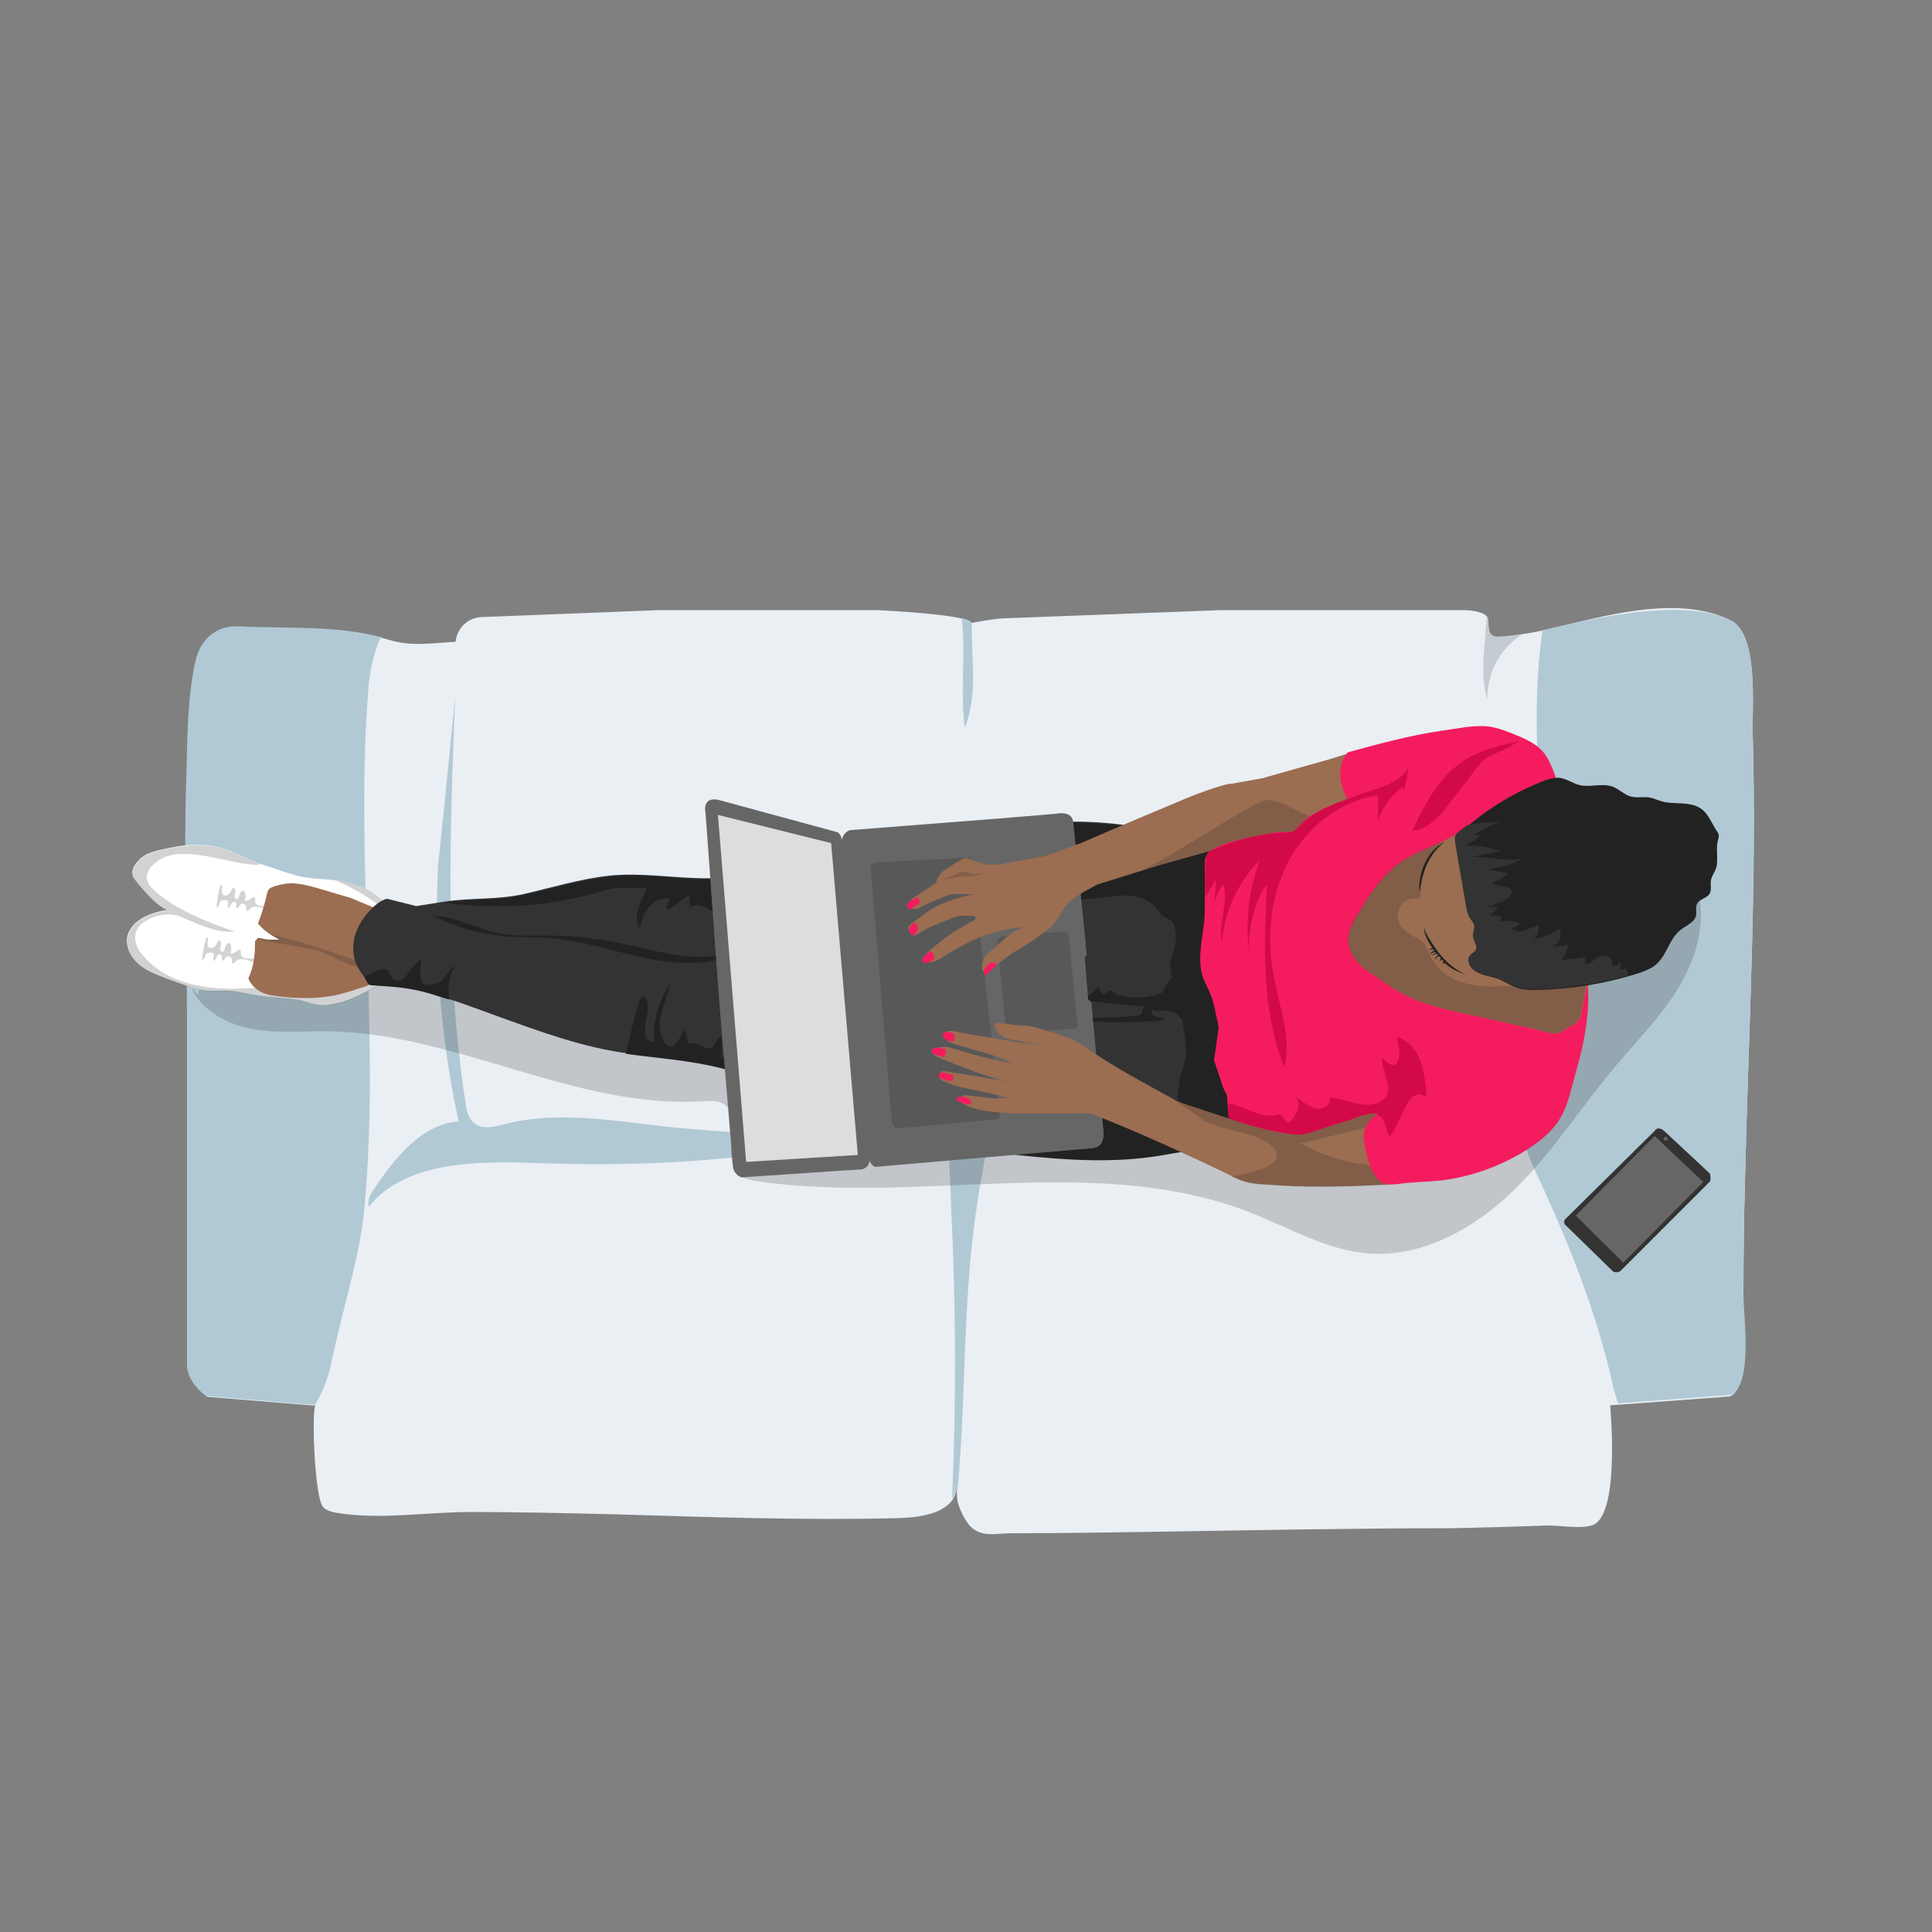 <?xml version="1.0" encoding="utf-8"?>
<!-- Generator: Adobe Illustrator 28.0.0, SVG Export Plug-In . SVG Version: 6.00 Build 0)  -->
<svg version="1.1" xmlns="http://www.w3.org/2000/svg" xmlns:xlink="http://www.w3.org/1999/xlink" x="0px" y="0px"
	 viewBox="0 0 500 500" style="enable-background:new 0 0 500 500;" xml:space="preserve">
<rect x="0" y="0" width="500" height="500" fill="#808080" stroke="none"/>
<style type="text/css">
	.st0{opacity:0.1;}
	.st1{fill:#333333;}
	.st2{fill:#4F738A;}
	.st3{fill:#F41C5E;}
	.st4{fill:#D30A48;}
	.st5{fill:#6F4535;}
	.st6{opacity:0.39;fill:#222222;}
	.st7{fill:#222222;}
	.st8{opacity:0.22;fill:#333333;}
	.st9{fill:#FFFFFF;}
	.st10{opacity:0.2;fill:#222222;}
	.st11{fill:#DDDDDD;}
	.st12{opacity:0.24;fill:#333333;}
	.st13{opacity:0.2;}
	.st14{fill:#453630;}
	.st15{opacity:0.1;fill:#333333;}
	.st16{fill:url(#SVGID_1_);}
	.st17{fill:#EAEFF4;}
	.st18{fill:#B1C9D5;}
	.st19{fill:#50738B;}
	.st20{fill:#F6F8FA;}
	.st21{opacity:0.3;fill:#212121;}
	.st22{fill:#9B6E51;}
	.st23{opacity:0.2;fill:#333333;}
	.st24{fill:#EEEDED;}
	.st25{fill:#84532F;}
	.st26{fill:#EAC2A5;}
	.st27{opacity:0.1;fill:#EEEDED;}
	.st28{fill:#212121;}
	.st29{fill:none;stroke:#DCDCDC;stroke-width:1.807;stroke-linecap:round;stroke-miterlimit:10;}
	.st30{fill:none;stroke:#333333;stroke-width:2.71;stroke-miterlimit:10;}
	.st31{fill:#DCDCDC;}
	.st32{fill:#676767;}
	.st33{opacity:0.2;fill:#FFFFFF;}
	.st34{opacity:0.2;fill:#212121;}
	.st35{fill:#E5AC80;}
	.st36{opacity:0.2;fill:#EEEDED;}
	.st37{fill:url(#SVGID_00000057105877693908207640000010522992620129273229_);}
	.st38{opacity:0.18;fill:#EAEFF4;}
	.st39{opacity:0.2;fill:#34404D;}
	.st40{opacity:0.48;fill:#7DA5B9;}
	.st41{fill:#9B6D51;}
	.st42{opacity:0.27;fill:#DDDDDD;}
	.st43{fill:#666666;}
	.st44{opacity:0.27;fill:#9B6D51;}
	.st45{opacity:0.3;fill:#222222;enable-background:new    ;}
	.st46{opacity:0.5;fill:#222222;enable-background:new    ;}
	.st47{opacity:0.2;fill:#333333;enable-background:new    ;}
	.st48{opacity:0.1;fill:#333333;enable-background:new    ;}
	.st49{clip-path:url(#SVGID_00000019673552203928164720000015400658086926653112_);}
	.st50{fill:url(#SVGID_00000101061004677173522980000001412784101673000636_);}
	.st51{fill-rule:evenodd;clip-rule:evenodd;fill:#E52860;}
	.st52{fill-rule:evenodd;clip-rule:evenodd;fill:#F53668;}
	.st53{fill-rule:evenodd;clip-rule:evenodd;fill:#A2133F;}
	.st54{fill-rule:evenodd;clip-rule:evenodd;fill:#B71547;}
	.st55{fill-rule:evenodd;clip-rule:evenodd;fill:#F44871;}
	.st56{fill-rule:evenodd;clip-rule:evenodd;fill:#AA1442;}
	.st57{fill-rule:evenodd;clip-rule:evenodd;fill:#C42552;}
	.st58{fill-rule:evenodd;clip-rule:evenodd;fill:#9A133C;}
	.st59{fill-rule:evenodd;clip-rule:evenodd;fill:#F41C5E;}
	.st60{fill:url(#SVGID_00000151507766281733266170000017969316775271297699_);}
	.st61{clip-path:url(#SVGID_00000127758423314194698360000004309548839422462103_);}
	.st62{fill:url(#SVGID_00000171682430614174571810000013321324845236587401_);}
	.st63{fill:url(#SVGID_00000026848275117567694450000018054941133142026629_);}
</style>
<g id="Layer_1">
	<g>
		<path class="st38" d="M384.9,181c0-7.2,3.5-13.3,9.1-16.9c-1,0.1-1.9,0.3-2.9,0.4c-4.8,0.5-5.9,0.8-5.9-4c0-0.4-0.2-0.8-0.5-1.1
			C384.5,166.5,382.8,173.9,384.9,181z"/>
		<path class="st38" d="M249.7,188.3c3.5-8.8,1.6-18.2,1.8-27.2c-0.1,0-0.2,0-0.2,0c-0.2-0.4-1-0.8-2.4-1.1
			C250,169.6,248.4,178.7,249.7,188.3z"/>
		<path class="st38" d="M257.1,292.7c2.3-5.5-7.8-4.6-8.7-2.8c-4.1,6.4-2.3,14.3-2.3,21.6c1.3,25.7,1.4,50.9,0.3,76.5
			c0.7-0.9,1.1-2.1,1.2-3.4c0,0.7,0,1.4,0.1,2.2c2.7-27.5,1-54.9,6.6-83.5C254.8,299.6,255.7,295.9,257.1,292.7z"/>
		<path class="st17" d="M451.6,305.5c0.9-38.6,3.1-77.1,2-115.7c-0.2-7.3,1.6-25.7-5.8-29.3c-12.6-6.2-30-1.8-42.7,1.3
			c-3.7,0.9-7.3,1.8-11.1,2.3c-1.5,1-2.9,2.2-4.1,3.6c1.2-1.4,2.6-2.6,4.1-3.6c-1,0.1-1.9,0.3-2.9,0.4c-4.8,0.5-5.9,0.8-5.9-4
			c0-0.4-0.2-0.8-0.5-1.1c-1.4-1.4-5.5-1.5-5.5-1.5h-63.3l-55.4,2.1c-2.7,0-7.9,1-8.9,1.2c-0.1,0-0.2,0-0.2,0
			c-0.2-0.4-1-0.8-2.4-1.1c-6.2-1.5-22.1-2.2-22.1-2.2h-56.4l-45.9,1.8c-3.7,0.2-6.3,2.9-6.7,6.4c-6,0.3-11.3,1.3-17.2-0.5
			c-12.1-3.7-26-2.7-38.7-3.3c-6-0.3-10.1,3.6-11.2,9c-0.1,0.3-0.1,0.5-0.2,0.8c-2,9.5-1.9,20.1-2.2,29.7
			c-0.7,21.1,0.2,42.1,0.2,63.2v88.8c0.3,4.6,5.1,7.7,5.1,7.7s28,2.3,28,2.3c-1.1-0.1-0.4,24.1,2,26.3c0.9,0.9,2.2,1.2,3.4,1.4
			c11,1.9,23.5-0.2,34.7-0.2c12.4,0,24.7,0.3,37.1,0.6c24.4,0.7,48.8,1.6,73.2,1c4.4-0.1,11.4-0.7,14.3-4.6c0.7-0.9,1.1-2.1,1.2-3.4
			c0,0.7,0,1.4,0.1,2.2c0,0,0,0,0,0c-0.2,2.1,1.9,6.3,3.4,7.9c3,3,6.8,1.8,10.8,1.8c12.8,0,25.6-0.2,38.4-0.4
			c25.2-0.4,50.5-0.9,75.7-0.9c8.2-0.2,16.3-0.4,24.5-0.7c2.8-0.1,9.5,1.1,12.1-0.3c6.7-3.6,4.1-30.8,4.1-30.8l31-2.3
			c5.9-2.9,3.3-20.5,3.3-26C451.3,325.2,451.3,315.3,451.6,305.5z M248.2,380.8c0,0.4-0.1,0.7-0.1,1.1
			C248.2,381.6,248.2,381.2,248.2,380.8z M248.9,370.4c0.1-2.5,0.2-5.1,0.3-7.6C249.1,365.3,249,367.9,248.9,370.4z M249.4,359.4
			c0.1-1.5,0.1-3.1,0.2-4.6C249.5,356.3,249.4,357.9,249.4,359.4z M249.7,351.8c0.3-6.7,0.6-13.5,1.1-20.3
			C250.2,338.3,249.9,345.1,249.7,351.8z M251.2,325.6c0.6-6.5,1.4-13.1,2.6-19.7C252.6,312.6,251.8,319.1,251.2,325.6z
			 M386.3,173.3c-0.3,0.7-0.5,1.4-0.7,2.1C385.8,174.7,386.1,174,386.3,173.3z"/>
		<path class="st18" d="M451.6,305.5c0.9-38.6,3.1-77.1,2-115.7c-0.2-7.3,1.6-25.7-5.8-29.3c-12.2-6-36-0.4-48.6,2.6
			c-5.3,37.3,5.4,71.1,1.4,108.5c-1.4,9.7-7.4,10.7-6.5,20.4c0,5,3.1,10.7,5.1,15.1c7.8,17.1,14.4,33.9,18.4,52.3
			c0.4,1.2,0.7,2.5,1.1,3.8l29.2-2.2c5.9-2.9,3.3-20.5,3.3-26C451.3,325.2,451.3,315.3,451.6,305.5z"/>
		<g>
			<path class="st18" d="M113.3,225.2c0-0.5,0-1,0.1-1.4c1.5-14.5,3-29,4.4-43.4c-1.4,35.3-2.7,70.9,2.8,105.8
				c0.4,2.8,1.6,5.1,4.7,5.5c1.8,0.2,3.6-0.4,5.4-0.8c15.2-3.9,31.7-0.1,47.1,1.2c16.3,1.4,32.7,2.3,49,1.3c3.2-0.2,6.5-0.4,9.5,0.8
				c-2.5-1.1-9.4,1-12.2,1.3c-4.4,0.5-8.7,1.1-13.1,1.6c-8.7,1.1-17.5,2.1-26.2,2.9c-14.1,1.3-28.6,1.5-42.7,1.1
				c-14.8-0.5-36.5-1.7-46.6,11.2c-0.6-1.4,0.3-3,1.1-4.3c5.1-7.6,12.2-17.1,22.1-17.8C114,268.8,112.4,246.9,113.3,225.2z"/>
		</g>
		<path class="st39" d="M384.9,181c0-7.2,3.5-13.3,9.1-16.9c-1,0.1-1.9,0.3-2.9,0.4c-4.8,0.5-5.9,0.8-5.9-4c0-0.4-0.2-0.8-0.5-1.1
			C384.5,166.5,382.8,173.9,384.9,181z"/>
		<path class="st18" d="M249.7,188.3c3.5-8.8,1.6-18.2,1.8-27.2c-0.1,0-0.2,0-0.2,0c-0.2-0.4-1-0.8-2.4-1.1
			C250,169.6,248.4,178.7,249.7,188.3z"/>
		<path class="st18" d="M257.1,292.7c2.3-5.5-7.8-4.6-8.7-2.8c-4.1,6.4-2.3,14.3-2.3,21.6c1.3,25.7,1.4,50.9,0.3,76.5
			c0.7-0.9,1.1-2.1,1.2-3.4c0,0.7,0,1.4,0.1,2.2c2.7-27.5,1-54.9,6.6-83.5C254.8,299.6,255.7,295.9,257.1,292.7z"/>
		<path class="st40" d="M81.5,363.9c0.1-0.1,0.1-0.2,0.2-0.3C81.6,363.6,81.5,363.7,81.5,363.9z"/>
		<path class="st40" d="M390.8,166.6C390.8,166.6,390.9,166.6,390.8,166.6C390.9,166.6,390.8,166.6,390.8,166.6z"/>
		<path class="st18" d="M94.3,312.9c4.1-44.6-2.3-88.3,0.9-132.9c0.3-5,1.1-10.3,3.4-15.1c-11.7-3.1-24.8-2.2-36.8-2.8
			c-6-0.3-10.1,3.6-11.2,9c-0.1,0.3-0.1,0.5-0.2,0.8c-2,9.5-1.9,20.1-2.2,29.7c-0.7,21.1,0.2,42.1,0.2,63.2v88.8
			c0.3,4.6,5.1,7.7,5.1,7.7s27.4,2.3,28,2.3c2.1-3.5,3.6-7.3,4.4-11.6C88.8,338.2,93,325.8,94.3,312.9z"/>
		<g class="st13">
			<path class="st7" d="M49.5,255.6c2.7,6,9.3,9.5,15.8,10.7s13.2,0.5,19.8,0.6c33,0.5,64,20.2,96.9,18.1c1.7-0.1,3.4-0.2,4.9,0.5
				c5.9,3.1-0.6,13.8,4.2,18.3c1.4,1.4,3.5,1.7,5.5,2c42.3,5.9,87.2-7.5,127,8c10.1,4,19.9,9.8,30.7,10.6c13.9,1,27.3-6.5,37.3-16.2
				s17.6-21.7,26.6-32.4c5.4-6.4,11.3-12.4,15.8-19.5c4.4-7.1,7.3-15.6,5.8-23.8c-0.3-1.6-0.8-3.3-2-4.5c-1.7-1.8-4.4-2.2-6.8-2.5
				c-20.1-2.2-40.7,0.2-59.9,6.5c-9.1,3-18,6.8-27.3,8.9c-17.3,4-35.3,2-53.1,2.7c-24.4,1-48.5,7.1-72.9,7.5
				c-50.2,0.9-101-22-149.3-8.4c-7.8,2.2-16.5,6.8-17.2,14.9L49.5,255.6z"/>
		</g>
		<path class="st9" d="M99.7,234.3c0-1.1-2.8-3-3.6-3.5c-2.3-1.3-4.8-2.2-7.3-2.7c-3.3-0.6-6.8-0.5-10.1-1.1
			c-2.5-0.4-4.9-1.3-7.3-2.1c-2.2-0.8-4.4-1.3-6.6-2.3c-2.1-0.9-3.9-2-6.1-2.7c-4.6-1.5-9.4-1.6-14.1-0.6c-2.7,0.6-6.9,1.1-8.7,3.4
			c0,0-2.8,2.4-1.1,4.8c0,0,5.3,7,8.5,8c0,0-9.2,1-10.4,7.1c0,0-1.1,5.5,6.2,9c2.4,1.1,4.9,2,7.4,2.9c1.9,0.6,3.9,1.4,5.9,1.7
			c2.2,0.4,4.5,0.1,6.8,0.2c2.5,0.2,4.8,0.8,7.3,1.2c3.6,0.6,7.2,0.5,10.8,1.2c1.8,0.3,3.5,1.1,5.3,1.3c1.9,0.2,3.8-0.3,5.6-0.7
			c4-1.1,7.5-3.3,11.1-5.2C99.1,254.2,99.7,234.3,99.7,234.3z"/>
		<path class="st10" d="M60.3,255.9c-8.3,0-17.5-1.8-23-8.3c-1.8-1.8-3.7-5.5-0.9-8.3c2.8-2.3,6.4-3.2,9.7-2.3
			c4.6,1.8,9.7,4.6,14.7,4.1c-6.9-2.3-16.8-6.2-21.9-11.7c-2-2.5-0.4-4.9,1.8-6.5c1.9-1.4,4.2-1.9,6.5-1.9
			c5.2-0.1,10.3,1.6,15.4,2.4c1.4,0.2,3.2,0.6,4.7,0.3c0.1,0,0.1,0,0.2,0c-0.9-0.3-1.7-0.6-2.6-1c-2.1-0.9-3.9-2-6.1-2.7
			c-4.6-1.5-9.4-1.6-14.1-0.6c-2.7,0.6-6.9,1.1-8.7,3.4c0,0-2.8,2.4-1.1,4.8c0,0,5.3,7,8.5,8c0,0-9.2,1-10.4,7.1c0,0-1.1,5.5,6.2,9
			c2.4,1.1,4.9,2,7.4,2.9c1.9,0.6,3.9,1.4,5.9,1.7c2.2,0.4,4.5,0.1,6.8,0.2c2.5,0.2,4.8,0.8,7.3,1.2c3.6,0.6,7.2,0.5,10.8,1.2
			c1.8,0.3,3.5,1.1,5.3,1.3c1.9,0.2,3.8-0.3,5.6-0.7c4-1.1,7.5-3.3,11.1-5.2c0,0,0-0.5,0-1.3C86.2,255.1,73.3,255.5,60.3,255.9z"/>
		<path class="st10" d="M99.7,234.3c0-1.1-2.8-3-3.6-3.5c-2.3-1.3-4.8-2.2-7.3-2.7c-0.7-0.1-1.4-0.2-2.1-0.3c4.7,2,9.1,4.5,13,7.8
			C99.7,234.8,99.7,234.3,99.7,234.3z"/>
		<g class="st13">
			<path class="st7" d="M69.6,234.5c-0.6-0.1-1.2,0-1.8,0s-1.3-0.2-1.6-0.7c-0.3-0.5-0.1-1.1-0.3-1.6c-0.5-0.1-0.9,0.3-1.3,0.6
				c-0.4,0.3-1,0.5-1.3,0.2c0.4-0.7,0.3-1.6,0-2.3c-0.1-0.1-0.2-0.2-0.3-0.3c-0.1,0-0.2,0.1-0.3,0.1c-0.5,0.4-0.8,1-0.9,1.6
				c0,0.2-0.1,0.3-0.2,0.5c-0.4,0.4-1-0.2-0.9-0.7c0-0.5,0.3-1,0.2-1.5c0-0.3-0.3-0.7-0.6-0.6c-0.2,0.1-0.3,0.3-0.4,0.5
				c-0.2,0.5-0.4,0.9-0.8,1.2c-0.4,0.3-1,0.4-1.3,0.1c-0.5-0.4-0.4-1.1-0.3-1.7c0.1-0.4,0-0.9-0.4-0.9c-0.6,1.9-0.9,3.9-1.1,5.8
				c0.3,0,0.6-0.3,0.7-0.6s0.1-0.7,0.3-0.9c0.3-0.4,1-0.4,1.6-0.3c0.2,0,0.3,0.1,0.4,0.2c0.1,0.1,0.1,0.2,0,0.3
				c0,0.5-0.1,1.1-0.1,1.6c0.5-0.1,0.7-0.7,0.9-1.1s0.8-0.8,1.2-0.5c0.2,0.2,0.1,0.5,0.1,0.8c0,0.3,0.1,0.7,0.3,0.7
				c0.3,0,0.5-0.4,0.6-0.7c0.2-0.3,0.6-0.5,1-0.4s0.7,0.5,0.7,0.8c0,0.4-0.1,0.8,0.2,1c0.3,0.1,0.6-0.2,0.8-0.5
				c0.9-0.9,2.4-0.6,3.6-0.1c0.4,0.2,0.9,0.4,1.3,0.2c0.4-0.2,0.4-1-0.1-1L69.6,234.5z"/>
		</g>
		<g class="st13">
			<path class="st7" d="M65.9,248.1c-0.6-0.1-1.2,0-1.8,0c-0.6,0-1.3-0.2-1.6-0.7c-0.3-0.5-0.1-1.1-0.3-1.6
				c-0.5-0.1-0.9,0.3-1.3,0.6s-1,0.5-1.3,0.2c0.4-0.7,0.3-1.6,0-2.3c-0.1-0.1-0.2-0.2-0.3-0.3c-0.1,0-0.2,0.1-0.3,0.1
				c-0.5,0.4-0.8,1-0.9,1.6c0,0.2-0.1,0.3-0.2,0.5c-0.4,0.4-1-0.2-0.9-0.7c0-0.5,0.3-1,0.2-1.5c0-0.3-0.3-0.7-0.6-0.6
				c-0.2,0.1-0.3,0.3-0.4,0.5c-0.2,0.5-0.4,0.9-0.8,1.2s-1,0.4-1.3,0.1c-0.5-0.4-0.4-1.1-0.3-1.7c0.1-0.4,0-0.9-0.4-0.9
				c-0.6,1.9-0.9,3.9-1.1,5.8c0.3,0,0.6-0.3,0.7-0.6c0.1-0.3,0.1-0.7,0.3-0.9c0.3-0.4,1-0.4,1.6-0.3c0.2,0,0.3,0.1,0.4,0.2
				c0.1,0.1,0.1,0.2,0,0.3c0,0.5-0.1,1.1-0.1,1.6c0.5-0.1,0.7-0.7,0.9-1.1c0.2-0.4,0.8-0.8,1.2-0.5c0.2,0.2,0.1,0.5,0.1,0.8
				c0,0.3,0.1,0.7,0.3,0.7c0.3,0,0.5-0.4,0.6-0.7c0.2-0.3,0.6-0.5,1-0.4c0.4,0.1,0.7,0.5,0.7,0.8c0,0.4-0.1,0.8,0.2,1
				c0.3,0.1,0.6-0.2,0.8-0.5c0.9-0.9,2.4-0.6,3.6-0.1c0.4,0.2,0.9,0.4,1.3,0.2c0.4-0.2,0.4-1-0.1-1L65.9,248.1z"/>
		</g>
		<path class="st41" d="M98,235.4l-7.2-3c0,0-8.8-2.6-8.8-2.6c-2.2-0.6-4.4-1.2-6.6-1.2c-1.4,0-2.8,0.3-4.1,0.7
			c-1.3,0.4-1.9,0.6-2.2,2c-0.6,2.6-1.3,5.1-2.3,7.6c-0.1,0.3,1.7,1.9,2,2.1c1.1,0.9,2.3,1.5,3.5,2.2c0,0-2.5,0-2.6,0
			c-0.9,0-1.8-0.3-2.6-0.4c-0.1,0-0.2,0-0.3,0c-0.1,0-0.1,0.1-0.2,0.1c-0.1,0.2-0.3,0.3-0.4,0.5c-0.1,0.1-0.1,0.1-0.2,0.2
			c0,0.1,0,0.2,0,0.3c0,3.1-0.3,6.2-1.6,9c0,0.1-0.1,0.2-0.1,0.3c0,0.1,0,0.2,0.1,0.3c0.8,1.8,2.5,3.1,4.3,3.7
			c1.2,0.4,2.5,0.5,3.8,0.7c4.3,0.5,8.7,0.6,13-0.1c2.5-0.4,5-1.2,7.4-2c0.9-0.3,2.2-0.5,2.9-1.2c0.2-0.2,0.4-0.5,0.5-0.8
			c1.4-2.1,2.8-4.2,4.3-6.3c0.2-0.3,3.2-4.3,3.1-4.5C103.6,243.2,98,235.4,98,235.4z"/>
		<path class="st10" d="M91.1,249.9c0.9,0,2.8,0.9,3.7-0.5c-8.5-2.8-16.3-5.7-24.9-7.6c0.8,0.5,1.5,0.9,2.4,1.3c0,0-2.5,0-2.6,0
			c-0.9,0-1.8-0.3-2.6-0.4c-0.1,0-0.2,0-0.3,0c-0.1,0-0.1,0.1-0.2,0.1c-0.1,0.1-0.1,0.1-0.2,0.2c5.2,1.2,10.6,1.8,16,3
			C85.2,247.2,87.9,248.6,91.1,249.9z"/>
		<path class="st1" d="M324.9,295.1c-7.9,1.2-15.8,2.2-23.6,3.6c-12.5,2.3-24.8,1.4-37.3,0.1c-6-0.6-11.5-1.5-17.2-3.4
			c-5.6-1.8-11.2-3.6-16.9-5.4c-13.1-4.2-26.2-8.4-39.3-12.6c-8.9-2.8-18.2-3.5-27.5-4.7c-12.1-1.5-23.5-5.8-34.9-9.9
			c-5.7-2.1-11.4-4.2-17.2-5.9c-4.9-1.5-9.8-1.8-15-2.1c-0.1,0-0.3,0-0.4-0.1c-0.6-0.2-0.9-1.3-1.3-1.8c-0.6-0.9-1.3-1.7-1.7-2.6
			c-1.4-2.6-1.5-5.8-0.6-8.6c0.7-2.1,1.9-4.1,3.4-5.7c0.7-0.8,1.4-1.5,2.2-2.1c0.5-0.4,2.3-1.6,3-1.2l7.1,1.8c0,0,7.5-1.2,7.6-1.2
			c6.7-1,13.3-0.4,20.1-1.9c7.5-1.7,14.8-4,22.5-4.8c8-0.8,16.1,0.6,24.2,0.7c14.2,0.2,27.3-4.2,41.2-6.1c14.5-2,29-5,43.5-7.6
			c11.9-2.1,23-0.4,34.8,1.4c5.1,0.8,10.3,1.6,15.3,2.9c2.9,0.7,6.9,1.4,9.2,3.5L324.9,295.1z"/>
		<g>
			<path class="st7" d="M316.7,218.2c-5-1.2-10.2-2.1-15.3-2.9c-10.7-1.6-20.9-3.2-31.6-1.9c3.4,2.7,7.3,4.9,10.7,7.6
				c4.1,2.8-1.8,7.4-3.2,12c0,0.1,11.6-1.1,12.6-1.2c4.1-0.3,8,0.8,10.3,4.5c1,1.6,3,1.1,3.7,3.3c0.7,2.2,0.5,5.1-0.4,7.2
				c-1.2,2.6-0.5,5.3,0.2,8c0.2,0.6,0.5,1.4,0.5,2c0,0.4-0.2,0.9-0.2,1.3c0.1,1,0.9,1.6,1.3,2.5c0.8,1.8,0.7,3.6,1,5.4
				c0.5,3.2,1.1,6.6,0,9.8c-1.8,5.1-1.8,12-1.8,17.5c-2.3,0-5.5,0.9-6.9-0.5c-5.1-3.2-10.6-6-16.5-4.6c-2.3,0.5-5.1,1.8-7.4,2.3
				c-8.2,0.8-16.1,2.9-23.4,6.1c4.5,1.2,9,1.9,13.7,2.4c12.6,1.3,24.8,2.1,37.3-0.1c7.8-1.4,15.7-2.4,23.6-3.6l1-73.4
				C323.6,219.6,319.6,218.9,316.7,218.2z"/>
		</g>
		<g>
			<path class="st7" d="M189,246.7c-9.5,2.6-19.4-0.8-29-2.7c-6.3-1.3-12.7-1.9-19.1-1.9c-3.7,0-7.4,0.2-11-0.4
				c-6.1-1.1-11.8-4.6-18-4.7c6.7,3.3,14.1,5.2,21.5,5.5c2.6,0.1,5.3,0,7.9,0.2c8.1,0.5,15.8,3,23.7,4.8c7.9,1.8,16.3,2.7,23.9,0
				c0.3-0.1,0.7-0.3,0.7-0.6c0.1-0.3-0.5-0.6-0.6-0.3L189,246.7z"/>
		</g>
		<path class="st7" d="M157.3,230.2c3.2-0.9,6.9,0,10.1-0.5c-0.9,3.2-4.1,6.9-1.8,10.6c0.5-3.7,3.2-8.3,7.4-7.8c0.9,0-1.4,3.2,0,2.8
			c1.8-0.9,3.7-2.8,5.5-3.7c0,0.9,0,2.3,0,3.2c1.8-0.9,3.2-0.5,5.1,0.5c1.8,1.4,5.5,1.4,6.9-0.5c1.6-2.2,1.2-4.9,1-7.7
			c-3.1,0.3-6.2,0.5-9.4,0.5c-8-0.1-16.1-1.6-24.2-0.7c-7.7,0.8-15,3.2-22.5,4.8c-6.7,1.5-13.4,0.9-20.1,1.9c0,0-0.1,0-0.3,0
			C129.1,235.5,143.4,234.6,157.3,230.2z"/>
		<path class="st7" d="M186.7,273.8c0-1.8,0-3.7,0-5.5c-1.8,0.5-1.8,4.1-4.1,2.8c-1.8-0.9-2.8-1.4-4.6-0.9c0-1.4-0.5-2.3-0.9-3.7
			c-1.4,2.3-2.8,6.4-5.1,3.2c-3.2-4.6,0.5-10.1,1.4-15.2c-2.8,4.6-4.6,9.7-4.1,15.2c-5.1-0.5,0-8.7-2.3-11.5
			c-0.5-0.9-1.8,0.9-1.8,1.8c-1.4,4.4-2.2,8.6-3.3,12.7c0.4,0.1,0.9,0.1,1.3,0.2c9.2,1.2,18.5,1.8,27.4,4.7
			c-0.4-2.5-0.8-5.1-2.4-7.4C187.7,271.5,188.1,272.9,186.7,273.8z"/>
		<path class="st7" d="M117.8,249.9c-2.3,1.4-2.8,4.1-4.6,4.6c-5.5,1.8-4.6-2.3-4.1-6.4c-2.3,1.4-3.2,4.1-5.1,5.5
			c-2.8,1.4-3.2-2.8-4.1-2.8c-2.1,0-3.9,0.9-5.6,2.2c0,0,0,0.1,0.1,0.1c0.4,0.5,0.7,1.6,1.3,1.8c0.1,0,0.3,0.1,0.4,0.1
			c5.1,0.3,10,0.6,15,2.1c1.7,0.5,3.4,1.1,5.2,1.6C115.7,255.8,116.1,252.7,117.8,249.9z"/>
		<g>
			<path class="st7" d="M280.3,258.3c1.6-0.5,3-1.6,3.8-3c0.7,0.4,0.5,1.7,1.3,1.9c0.8,0.2,1.5-1.2,2.3-0.8c0.2,0.1,0.3,0.3,0.4,0.5
				c0.3,0.3,0.8,0.5,1.2,0.6c3.4,0.9,7.1,0.9,10.5-0.2c0.4-0.1,0.7-0.3,1-0.5c0.2-0.3,0.4-0.6,0.5-0.9c0.5-1.2,1.4-2.3,2.4-3.2
				c0.3-0.2,0.6-0.4,1-0.3c0.2,0.1,0.3,0.3,0.3,0.5c1,2.6,2,5.2,2.8,7.8c0.3,0.8,0.5,1.6,0.5,2.5s-0.4,1.7-1.1,2.2
				c-1.4-1.9-3.1-3.9-5.4-3.9c-1.3,0-2.8,0.6-3.7-0.3c-0.4,0.7,0.3,1.7,1.1,1.9c0.8,0.3,1.7,0.3,2.4,0.7c-0.9,0.3-1.9,0.4-2.8,0.5
				c-5.5,0.3-11,0.3-16.5,0.1c-0.4,0-1-0.2-0.9-0.6c0.1-0.3,0.5-0.4,0.9-0.4c4,0,7.9-0.1,11.9-0.5c0.3,0,0.6-0.1,0.9-0.2
				c0.7-0.5,0.4-2.1,1.3-2.2c-4.5-0.4-9-0.8-13.5-1.3c-1-0.1-2.1-0.2-2.9-0.9L280.3,258.3z"/>
		</g>
		<path class="st42" d="M217.8,217.4c0,0,0.7-2.6,2.7-2.6l38.4-3l14.4-1.2c0,0,3.8-0.9,4.4,1.8l3,29.2l0.5,5.6l-0.5,0.6l0.9,10.9
			l0.8,0.6l1.5,16.1l1.6,16.7c0,0,0.9,4.5-2.5,5l-56.5,4.9c0,0-1.3-0.5-1.4-1.8c0,0,0,1.8-1.9,2.4l-31.2,2.1c0,0-1.8-0.3-2.3-2.6
			l-3.5-42.5l-3.6-49.1c0,0-1.1-4.4,3.3-3.5l30.9,8.4C216.6,215.4,217.8,215.8,217.8,217.4z"/>
		<path class="st1" d="M405.1,315.5l23.1-22.8c0,0,0.7-1.5,2.5,0l11.8,11c0,0,0.4,1.4,0,2.1l-23.2,23.2c0,0-1,0.6-1.9,0L405.1,317
			C405.1,317,404.4,316.2,405.1,315.5z"/>
		<path class="st43" d="M217.8,217.4c0,0,0.7-2.6,2.7-2.6l38.4-3l14.4-1.2c0,0,3.8-0.9,4.4,1.8l3,29.2l0.5,5.6l-0.5,0.6l0.9,10.9
			l0.8,0.6l1.5,16.1l1.6,16.7c0,0,0.9,4.5-2.5,5l-56.5,4.9c0,0-1.3-0.5-1.4-1.8c0,0,0,1.8-1.9,2.4l-31.2,2.1c0,0-1.8-0.3-2.3-2.6
			l-3.5-42.5l-3.6-49.1c0,0-1.1-4.4,3.3-3.5l30.9,8.4C216.6,215.4,217.8,215.8,217.8,217.4z"/>
		<polygon class="st11" points="185.8,210.9 215.1,218.2 222,298.9 193.1,300.7 		"/>
		<path class="st10" d="M258.1,243.8c0,0-0.1-1.4,1.8-1.5l15.5-1.2c0,0,1-0.1,1.2,1.3l2.2,22.3c0,0,0.3,1.3-0.6,1.5l-17.8,1.3
			L258.1,243.8z"/>
		<path class="st10" d="M225.4,225.7c0,0-0.9-2.4,1.5-2.5l24.5-1.3l7.4,66c0,0,0.2,1.8-1.2,1.8l-25.3,2.3c0,0-1.3-0.3-1.5-1.6
			L225.4,225.7z"/>
		<polygon class="st43" points="407.8,314.6 428.2,294 440.8,305.9 420.1,326.8 		"/>
		<circle class="st43" cx="431.1" cy="294.7" r="0.5"/>
		<path class="st44" d="M359.9,306.5c-9.4,0.5-18.8,0.8-28.2,0.3c-1.5-0.1-3-0.2-4.4-0.3c-1.6-0.1-3.1-0.2-4.6-0.6
			c-2.3-0.6-4.4-1.8-6.5-2.8c-2.3-1.1-4.7-2.2-7-3.3c-4.7-2.2-9.4-4.3-14.2-6.4c-3.9-1.7-7.9-3.3-11.8-4.9c-1.9-0.7-4.4-0.3-6.5-0.3
			H263c-1.4-0.1-2.8-0.2-4.3-0.3c-3.1-0.2-6.6-0.7-9.4-2.2c-0.3-0.2-0.7-0.4-0.8-0.7c-0.4-0.7,0.6-1.5,1.2-1.6l6.5,0.8l2.9,0.1
			l1.9-0.2c-2-0.5-4-1-6-1.4c-3-0.7-6.3-1.2-9.2-2.2c-0.7-0.3-1.4-0.6-2.1-0.9c-0.1-0.1-0.2-0.1-0.3-0.2c-0.1-0.1-0.1-0.2-0.2-0.3
			c-0.3-0.9,0-1.7,1-1.9c5.7,0.9,11.3,1.7,16.9,2.9c-6.1-1.6-12.1-3.9-17.9-6.3c-0.4-0.2-0.9-0.4-1.2-0.7c-1.9-2,2.5-2.5,3.7-2
			c2,0.6,3.9,1.1,5.9,1.7c3.4,1,7,1.8,10.5,2.5c-1.6-1.2-3.7-1.7-5.5-2.3c-3.1-0.9-6.1-1.8-9.2-2.7c-0.7-0.2-3.5-1.1-3-2.3
			c0.2-0.5,0.1-0.9,0.8-1.1c1.1-0.3,2.6,0.2,3.7,0.4c1.6,0.3,3.2,0.6,4.9,0.8c3.2,0.6,6.5,1.1,9.7,1.7l5.8,0.6l-7.5-1.4
			c0,0-3.5-0.3-4.4-3.4c-0.2-0.8,0.6-0.8,1.2-0.8c1.9,0.1,3.7,0.5,5.5,0.6c0.7,0,1.3,0,2,0.1c2.1,0.3,4.3,1.1,6.3,1.7
			c1.4,0.5,2.9,0.9,4.3,1.5c2.3,0.9,4.4,2.4,6.4,3.8c6.1,4.1,12.7,7.6,19.2,11.2c1,0.5,1.9,1.1,2.9,1.5c0.9,0.4,1.9,0.7,2.8,1
			c6.3,2,12.6,4.3,19,5.9c2.7,0.7,5.9,1.6,8.7,1.2c0,0,8.5-2.4,11.6-3.4c0,0,7-3.3,10-2.1L359.9,306.5"/>
		<path class="st41" d="M351.3,206.9l-14,10l-23.7,3.2l-13.5,3.8l-16.1,5c-1.1,0.6-2.2,1.2-3.3,1.8c-1.6,1-3.5,2-4.7,3.5
			c-0.9,1-1.4,2.4-2.2,3.5c-0.7,1-1.6,2.2-2.7,2.9c0,0-3.6,2.7-3.7,2.7c-1.5,1.1-3.2,2-4.8,3c-1.3,0.9-2.6,1.8-3.9,2.8
			c-0.6,0.5-1.3,1-1.8,1.5c-0.4,0.4-0.8,1-1.4,1.3c-0.8,0.4-1.4-1-1.4-1.7c-0.1-2.2,2.1-3.9,3.6-5.2c1.3-1.1,2.5-2.3,3.8-3.3
			c1.1-0.8,2.4-1.3,3.6-1.9c-1.1,0.3-2.3,0.3-3.4,0.5c-1.3,0.2-2.5,0.5-3.7,0.8c-4.6,1.2-8.8,3.4-12.8,5.8c-1.5,0.9-2.8,2.1-4.6,2.1
			c-0.5,0-1-0.2-1.1-0.7c-0.1-0.3,0-0.7,0.1-1c0.5-1.2,1.8-2,2.8-2.8c1.2-1,2.5-2,3.8-2.9c1.8-1.2,3.7-2.2,5.6-3.3
			c0.2-0.1,0.5-0.3,0.6-0.5c0.3-0.6-0.4-0.8-0.9-0.8c-0.7,0-1.3,0-2,0c-0.5,0-1.1,0-1.6,0.1c-0.8,0.2-1.6,0.6-2.4,0.9
			c-0.9,0.3-1.7,0.6-2.6,1c-1.8,0.7-3.5,1.5-5.2,2.6c-0.7,0.4-1.3,0.8-1.9,0.1c-0.4-0.4-0.8-1.2-0.7-1.8c0.1-0.2,0.2-0.4,0.4-0.5
			c0.7-0.7,1.5-1.2,2.3-1.8c0.9-0.7,1.9-1.4,2.9-2.1c2.2-1.4,4.5-2.2,6.9-3l4.2-1.1c0,0-5.5,0-5.5,0c-0.6,0-1.6,0.6-2.2,0.8
			c-0.8,0.3-1.7,0.6-2.5,1c-1.4,0.6-2.8,1.3-4.2,2c0,0-1.9,0.5-1.9-1.1c0,0-0.3-1.2,1.5-2.1l5.2-3.5l0.4-1.1l1.1-1.7l2.7-1.8
			c0,0,2.9-1.7,3-1.7c0.6-0.4,1.6,0.2,2.2,0.4c1,0.3,2,0.7,3.1,1c1.7,0.5,3.8,0.1,5.5-0.2l10.1-1.8l9.4-3.4l11.4-4.9l15.9-6.7
			c0,0,9-3.7,11.9-3.8l7.8-1.4l17.7-5l5.4-1.7l2.3,7.5L351.3,206.9z"/>
		<path class="st10" d="M326,207.6c-10.6,5.5-20.4,12.8-31.1,17.9l5.1-1.6l13.5-3.8l23.7-3.2l6.3-4.5
			C336.6,211.9,330.5,205.2,326,207.6z"/>
		<g class="st13">
			<path class="st7" d="M244,227.8c1-0.4,2-0.9,3-1.4c0.5-0.2,1-0.5,1.5-0.7c1-0.3,1.6,0,2.5,0.3c0.6,0.2,1.3,0.2,1.9,0.1
				c0.6-0.1,1.5-0.1,2-0.3c-1.6,0.7-3.3,1.1-5.1,1C247.9,226.7,246,227.4,244,227.8z"/>
		</g>
		<path class="st3" d="M235,233.7c0.1-0.1,0.3-0.3,0.5-0.4c0.3-0.2,0.6-0.4,0.9-0.6c0.3-0.2,1.1-0.7,1.3-0.2c0,0,0.4,0.7,0.3,1
			c0,0-0.1,0.3-0.3,0.4c-0.3,0.2-0.6,0.4-0.9,0.6c-0.2,0.2-0.5,0.3-0.7,0.5c-0.2,0.1-0.3,0.3-0.5,0.3c-0.2,0-0.5,0-0.6-0.1
			c-0.2-0.4-0.4-0.8-0.2-1.2C234.8,233.9,234.9,233.8,235,233.7z"/>
		<path class="st3" d="M237,239c0.3,0.2,0.5,0.8,0.5,1.2c0.1,0.4-0.1,0.8-0.3,1.1c-0.2,0.2-0.4,0.7-0.7,0.7c-0.3,0-0.7-0.2-0.9-0.4
			c-0.7-0.5-0.2-1.5,0.2-2.1c0.1-0.2,0.3-0.3,0.5-0.5c0.2-0.1,0.4-0.2,0.6-0.2C236.9,238.9,236.9,239,237,239z"/>
		<path class="st3" d="M238.9,247.8c0.2-0.3,0.5-0.5,0.7-0.7c0.2-0.2,0.4-0.4,0.6-0.6c0.3-0.3,0.6-0.4,0.9-0.1
			c0.4,0.3,0.5,0.9,0.6,1.4c0,0.3-0.1,0.6-0.4,0.7c-0.2,0.1-0.5,0.3-0.7,0.4c-0.1,0.1-0.2,0.1-0.4,0.2c-0.4,0.1-1.1,0.2-1.4-0.2
			c-0.1-0.1-0.1-0.3-0.1-0.4c0-0.2,0-0.3,0-0.5C238.8,248,238.8,247.9,238.9,247.8z"/>
		<path class="st3" d="M254.7,250.9c-0.1,0.2-0.1,0.4-0.1,0.6c0,0.1,0.1,1.1,0.3,1c0,0,0.1,0,0.1-0.1c1-0.9,2.1-1.8,3.1-2.8
			c0,0-0.5-0.3-0.5-0.3c-0.6-0.3-1.2-0.3-1.7,0.2c-0.2,0.2-0.4,0.4-0.6,0.6C255,250.3,254.8,250.6,254.7,250.9z"/>
		<path class="st41" d="M359.9,306.5c-9.4,0.5-18.8,0.8-28.2,0.3c-1.5-0.1-3-0.2-4.4-0.3c-1.6-0.1-3.1-0.2-4.6-0.6
			c-2.3-0.6-4.4-1.8-6.5-2.8c-2.3-1.1-4.7-2.2-7-3.3c-4.7-2.2-9.4-4.3-14.2-6.4c-3.9-1.7-7.9-3.3-11.8-4.9c-1.9-0.7-4.4-0.3-6.5-0.3
			H263c-1.4-0.1-2.8-0.2-4.3-0.3c-3.1-0.2-6.6-0.7-9.4-2.2c-0.3-0.2-0.7-0.4-0.8-0.7c-0.4-0.7,0.6-1.5,1.2-1.6l6.5,0.8l2.9,0.1
			l1.9-0.2c-2-0.5-4-1-6-1.4c-3-0.7-6.3-1.2-9.2-2.2c-0.7-0.3-1.4-0.6-2.1-0.9c-0.1-0.1-0.2-0.1-0.3-0.2c-0.1-0.1-0.1-0.2-0.2-0.3
			c-0.3-0.9,0-1.7,1-1.9c5.7,0.9,11.3,1.7,16.9,2.9c-6.1-1.6-12.1-3.9-17.9-6.3c-0.4-0.2-0.9-0.4-1.2-0.7c-1.9-2,2.5-2.5,3.7-2
			c2,0.6,3.9,1.1,5.9,1.7c3.4,1,7,1.8,10.5,2.5c-1.6-1.2-3.7-1.7-5.5-2.3c-3.1-0.9-6.1-1.8-9.2-2.7c-0.7-0.2-3.5-1.1-3-2.3
			c0.2-0.5,0.1-0.9,0.8-1.1c1.1-0.3,2.6,0.2,3.7,0.4c1.6,0.3,3.2,0.6,4.9,0.8c3.2,0.6,6.5,1.1,9.7,1.7l5.8,0.6l-7.5-1.4
			c0,0-3.5-0.3-4.4-3.4c-0.2-0.8,0.6-0.8,1.2-0.8c1.9,0.1,3.7,0.5,5.5,0.6c0.7,0,1.3,0,2,0.1c2.1,0.3,4.3,1.1,6.3,1.7
			c1.4,0.5,2.9,0.9,4.3,1.5c2.3,0.9,4.4,2.4,6.4,3.8c6.1,4.1,12.7,7.6,19.2,11.2c1,0.5,1.9,1.1,2.9,1.5c0.9,0.4,1.9,0.7,2.8,1
			c6.3,2,12.6,4.3,19,5.9c2.7,0.7,5.9,1.6,8.7,1.2c0,0,8.5-2.4,11.6-3.4c0,0,7-3.3,10-2.1L359.9,306.5"/>
		<path class="st10" d="M359.3,301.7c-7.9,0.1-15.7-1.9-22.7-5.8c7.1-1.7,14.1-3.3,21.2-5.3l-0.3-2.7c-3-1.2-10,2.1-10,2.1
			c-3.2,1-11.6,3.4-11.6,3.4c-2.8,0.4-6-0.6-8.7-1.2c-6.4-1.6-12.7-3.9-19-5.9c-1-0.3-1.9-0.6-2.8-1c-0.8-0.4-1.6-0.8-2.4-1.2
			c2.9,2,5.8,4,8.8,6c6.4,3.2,15.2,2.8,18.4,7.8c1.8,3.6-5.4,5.5-11.5,6.6c1.3,0.6,2.6,1.2,3.9,1.5c1.5,0.4,3.1,0.5,4.6,0.6
			c1.5,0.1,3,0.2,4.4,0.3c9.4,0.5,18.8,0.2,28.2-0.3L359.3,301.7z"/>
		<path class="st3" d="M250.7,285.8c-0.1,0-0.2,0-0.3,0c-0.7-0.2-1.4-0.3-2-0.6c-0.2-0.1-0.5-0.2-0.6-0.3c-0.1-0.1-0.1-0.2-0.2-0.3
			c0-0.2,0-0.3,0.1-0.5c0.1-0.1,0.2-0.2,0.3-0.2c0.4-0.1,0.8-0.1,1.1-0.1c0.6,0.1,1.2,0.4,1.8,0.6c0.1,0,0.1,0,0.2,0.1
			c0.2,0.2,0.2,0.6,0.2,0.9C251.2,285.6,251,285.8,250.7,285.8z"/>
		<path class="st3" d="M246.2,278.1c-0.4-0.1-0.8-0.2-1.3-0.3c-0.4-0.1-0.8-0.3-1.2-0.3c-0.3,0-0.6,0.2-0.7,0.5
			c-0.1,0.4-0.2,1,0.3,1.1c0.4,0.1,0.7,0.2,1.1,0.3c0.5,0.1,1.1,0.4,1.7,0.3c0.5-0.1,0.6-0.7,0.6-1.1c0-0.1,0-0.2,0-0.2
			C246.6,278.2,246.4,278.1,246.2,278.1z"/>
		<path class="st3" d="M241.4,271.4c0.3-0.2,0.8-0.3,1.2-0.3c0.4,0,0.8,0.1,1.1,0.2c0.3,0.1,0.7,0.1,1,0.3c0.2,0.1,0.2,0.3,0.1,0.5
			c-0.1,0.6-0.1,1.6-0.9,1.4c-0.6-0.2-1.3-0.4-1.9-0.6c-0.4-0.1-0.7-0.2-0.8-0.6C241.1,271.9,241.2,271.6,241.4,271.4z"/>
		<path class="st3" d="M246.8,267.5c-0.1,0-0.1-0.1-0.2-0.1c-0.3-0.1-0.5-0.1-0.8-0.2c-0.5-0.1-0.8-0.3-1.3-0.1
			c-0.1,0.1-0.3,0.2-0.4,0.3c-0.4,0.7,0.1,1.3,0.6,1.6c0.5,0.3,1.4,0.7,2,0.4c0.2-0.1,0.3-0.4,0.3-0.6
			C247.1,268.4,247.2,267.7,246.8,267.5z"/>
		<path class="st3" d="M403.8,205.4c-0.6-2.7-1.5-5.5-2.7-8c-1.7-3.9-4.7-5.5-8.6-7.1c-2.4-1-4.9-2-7.4-2.3
			c-3.9-0.4-8.1,0.6-11.9,1.1c-8.3,1.2-16.3,3.4-24.4,5.6c0,0-4.4,4.5,0,12.2c-4.2,1.5-11.3,3.8-13.4,8.1c-0.1,0.3-5.2,0.4-5.8,0.5
			c-2,0.3-4,0.8-5.9,1.2c-3.5,0.8-7.1,1.3-10.1,3.4c-0.7,0.5-1.5,1.2-1.7,2.1c-0.1,0.4-0.1,0.8-0.1,1.3c0,4,0,8,0,12.1
			c0,3.5-0.9,7.1-1.1,10.6c-0.2,2.7-0.1,5.5,1.1,7.9c1.1,2.3,2,4.1,2.5,6.6c0.4,1.7,0.7,3.4,1.1,5.1l-1.2,8.6l2.4,7.2l0.9,1.8l0.5,6
			c5.3,1.8,10.4,3.4,16,4.1c0.9,0.1,1.8,0.2,2.7,0.1c1-0.1,2-0.4,3-0.7c3-1,6.1-2,9.1-2.9c2.3-0.8,5.5-2.2,8-1.8
			c-2.4,1.3-4,3.5-3.9,6.3c0,0,1,10.1,5.3,11.8c1.5,0.6,4.8-0.1,6.4-0.2c3.5-0.3,7-0.3,10.5-0.9c7.2-1.2,14.2-3.9,20.3-7.8
			c2.9-1.9,5.7-4.1,7.7-6.9c1.9-2.8,2.9-6,3.7-9.2c0.8-3.1,1.8-6.3,2.5-9.4c1.5-6.7,2.3-13.2,1.3-20
			C410.7,251.7,403.8,205.4,403.8,205.4z"/>
		<path class="st4" d="M361.4,268.3c0.5,2.3,1.4,4.6,0,6.9c-1.8,1.8-4.1-2.8-3.7-0.9c0,3.2,3.2,7.8,0.5,10.1
			c-3.7,3.2-8.7,0.5-13.8-0.5c0,0-0.5,1.4-0.5,1.8c-3.2,3.2-6-0.5-8.7-1.8c1.8,1.8,0.5,3.7-0.5,5.5c-0.5,0.5-0.9,1.4-1.8,0.9
			c-0.9-0.9-1.4-2.3-2.3-1.8c-4.2,1.1-8.4-2.2-12.9-3l0.3,3.9c5.3,1.8,10.4,3.4,16,4.1c0.9,0.1,1.8,0.2,2.7,0.1c1-0.1,2-0.4,3-0.7
			c3-1,6.1-2,9.1-2.9c2.3-0.8,5.5-2.2,8-1.8c-0.2,0.1-0.4,0.2-0.6,0.4c2.1,0.2,2.3,2.9,3.3,5.5c3.2-2.8,4.6-13.8,9.7-10.1
			C368.8,278,367.9,270.2,361.4,268.3z"/>
		<g>
			<path class="st4" d="M358.6,203.3c-1.1,0.4-2.1,0.8-3.2,1.1c-2.7,0.9-5.5,1.9-8.1,2.9c-4,1.5-8,3.3-10.9,6.4
				c-0.5,0.5-1,1-1.6,1.4c-0.7,0.4-1.5,0.4-2.3,0.4c-4.8,0.2-9.6,1.1-14.2,2.7c-1.2,0.4-2.3,0.8-3.4,1.3c-0.7,0.3-2,0.6-2.4,1.3
				c-0.5,0.9-0.4,2.6-0.5,3.6c-0.1,1.3-0.2,2.6-0.2,3.9s0,2.6,0.2,3.9c0.9-1.6,1.8-3.1,2.7-4.7c-0.1,2.1-0.3,4.2-0.4,6.3
				c0.3-1.8,1.1-3.5,2.3-4.9c1.4,4.9-1.4,10.1-0.4,15c0.7-8,4.3-15.8,10-21.5c-0.5,0.5-0.7,2.1-1,2.8c-0.3,1-0.6,2.1-0.9,3.1
				c-0.5,2.1-0.9,4.1-1.1,6.2c-0.5,4.2-0.5,8.5,0.2,12.6c-0.5-3.1,0-6.8,0.8-9.8c0.7-3.1,2-6,3.7-8.6c-0.8,16-1.5,32.6,4.5,47.5
				c1.8-7.5-1.1-15.1-2.6-22.7c-2-10-1.3-20.7,3.3-29.9c4.6-9.1,13.4-16.3,23.5-17.8c0,2.1,0,4.2,0.1,6.3c1.2-3.3,3.4-6.3,6.3-8.4
				c0,0.3,0.1,0.7,0.1,1c0.8-1.9,1.2-3.8,1.3-5.8C363,201.1,360.9,202.3,358.6,203.3z"/>
		</g>
		<g>
			<path class="st4" d="M393,191.9c-4.4,0.9-8.8,2-12.7,4.1c-7.5,4.1-11.3,11.6-14.8,19c4.1-0.3,7.1-3.8,9.6-7.1
				c1.4-1.9,2.9-3.6,4.3-5.5c1.4-1.8,2.6-3.7,4.2-5.3c1.2-1.2,2.7-1.8,4.3-2.5C389.6,193.9,391.3,192.9,393,191.9z"/>
		</g>
		<path class="st41" d="M378.4,215c-2.1,1.2-4.2,2.4-6.4,3.4c-2.9,1.3-6,2.5-8.7,4.2c-3.3,2.2-6.1,5.2-8.3,8.4
			c-1.2,1.7-2.3,3.4-3.3,5.2c-1,1.7-2.2,3.3-2.5,5.3c0,0-2.1,5.4,5.6,10.4c3.2,2.1,6.1,4.4,9.6,6c5.9,2.8,12.8,4,19.1,5.4
			c3.6,0.8,7.1,1.6,10.7,2.4c1.8,0.4,3.7,0.8,5.5,1.3c1.7,0.4,2.9,0.9,4.5,0c0.8-0.5,1.7-1,2.5-1.5c0.6-0.3,1.2-0.7,1.6-1.2
			c1.2-1.4,1.2-3.7,1.6-5.4c0.4-1.6,0.9-3.4,0.8-5.1L378.4,215"/>
		<path class="st7" d="M367.4,231.4c0.1-0.6-0.1-1.3-0.1-1.9c0-0.7,0.1-1.3,0.2-2c0.2-1.3,0.6-2.6,1.1-3.8c1.1-2.5,2.9-4.7,5.4-5.9
			c-2.1,1.5-3.7,3.7-4.8,6.1C368.2,226.2,367.7,228.8,367.4,231.4z"/>
		<path class="st7" d="M368.5,239.3c-0.1,1.5,1.2,3.3,2,4.6c2.2,3.6,5.3,7,9.3,8.4c-1.2-0.4-2.5-0.8-3.6-1.4
			c-1.2-0.6-1.9-1.5-2.8-2.4c-1.2-1.3-2.4-2.6-3.3-4.1C369.1,242.8,368.4,241.2,368.5,239.3z"/>
		<path class="st10" d="M397.3,255.4c-5.5-0.9-10,0.6-16.1-0.5c-1.9-0.3-3.7-0.9-5.5-1.8c-1.7-0.8-3.1-2.2-4.3-3.7
			c-0.5-0.7-1.1-1.5-1.4-2.3c-0.4-0.9-0.7-1.8-1.2-2.6c-0.7-0.9-1.6-1.4-2.6-2c-2.1-1.2-4.8-2.9-4.5-5.7c0.1-1.1,0.5-2.2,1.3-3
			c1.2-1.3,2.7-1.3,4.3-1.3c0,0,0.4,0,0.3-0.1c-0.2-0.9-0.1-1.2-0.1-2c0-2.3,0.2-4.7,1.2-6.8c1-2,2.5-3.8,4.1-5.4
			c0.2-0.2,0.5-0.4,0.7-0.6c-2.9,1.3-7.6,3.2-10.3,4.9c-3.3,2.2-6.1,5.2-8.3,8.4c-0.7,1-1.3,2-2,3c0,0.1-0.1,0.1-0.1,0.2
			c-0.2,0.4-0.4,0.7-0.7,1.1c-0.2,0.3-0.4,0.6-0.5,0.9c-1,1.7-2.2,3.3-2.5,5.3c0,0-2.1,5.4,5.6,10.4c3.2,2.1,6.1,4.4,9.6,6
			c5.9,2.8,12.8,4,19.1,5.4c3.6,0.8,7.1,1.6,10.7,2.4c1.8,0.4,3.7,0.8,5.5,1.3c1.7,0.4,2.9,0.9,4.5,0c0.8-0.5,1.7-1,2.5-1.5
			c0.6-0.3,1.2-0.7,1.6-1.2c1.2-1.4,1.2-3.7,1.6-5.4c0.3-1.2,0.7-3.8,0.8-5.1C406.4,254.7,401.6,256.3,397.3,255.4z"/>
		<g>
			<path class="st7" d="M370.8,245.4c-0.4,0-0.8,0.2-1.1,0.5c0.2-0.1,0.5-0.2,0.8-0.2c0.3,0,0.6,0.1,0.7,0.3c-0.5,0.2-0.9,0.6-1.2,1
				c0.3-0.1,0.6-0.3,0.9-0.5c0.3-0.1,0.8-0.1,0.8,0.2c-0.4,0-0.8,0.2-1.1,0.5c0.5-0.2,0.9-0.3,1.4-0.3c0.1,0,0.2,0,0.2,0.1
				c0,0.1-0.1,0.2-0.1,0.2c-0.4,0.3-0.7,0.8-0.6,1.3c0.1-0.3,0.2-0.6,0.4-0.8c0.2-0.2,0.6-0.3,0.8-0.1c0.2,0.2,0.2,0.5,0,0.8
				c-0.1,0.3-0.3,0.5-0.3,0.8c0.1-0.3,0.2-0.5,0.5-0.7c0.1-0.1,0.2-0.1,0.3-0.1c0.2,0,0.3,0.3,0.3,0.5s-0.1,0.4,0,0.6
				c0.1-0.2,0.3-0.3,0.5-0.2s0.3,0.3,0.1,0.5c0.1-0.1,0.2-0.2,0.4-0.3c0.1,0.3,0.1,0.5,0.1,0.8c0.1-0.3,0.1-0.5,0.2-0.8
				c-0.6-0.2-0.9-0.8-1.3-1.3c-0.2-0.3-0.5-0.5-0.7-0.7c-0.8-0.7-1.5-1.5-2.1-2.4L370.8,245.4z"/>
		</g>
		<g>
			<path class="st7" d="M376.9,216.4c0.3-0.7,0.9-0.9,1.5-1.4c0.8-0.6,1.5-1.3,2.3-1.9c1.6-1.3,3.2-2.6,4.9-3.7
				c4.1-2.8,8.5-5.1,13.1-7c1.3-0.5,2.6-1,4-1.1c2.3-0.2,4,1.4,6.2,1.9c2.8,0.6,5.8-0.6,8.5,0.4c1.5,0.6,2.7,1.8,4.2,2.4
				c1.4,0.5,2.9,0.3,4.3,0.3c1.6,0,2.7,0.7,4.2,1.1c3.3,0.9,7.1-0.1,10,1.8c2.1,1.4,2.9,4,4.3,6c0.2,0.3,0.4,0.6,0.4,0.9
				c0.1,0.5-0.1,0.9-0.2,1.4c-0.4,1.5-0.2,3.1-0.2,4.6c0,1,0,2-0.4,2.9c-0.4,1-1,1.7-1.2,2.8c-0.2,1.1,0.2,2.4-0.3,3.4
				c-0.8,1.5-3.2,1.4-3.5,3.3c-0.1,0.6,0,1.2,0,1.8c0,2.3-2.5,3.1-4,4.3c-3.4,2.6-3.6,7.5-7.5,9.8c-1.4,0.8-2.9,1.3-4.5,1.8
				c-8.2,2.5-16.7,3.8-25.3,4c-1.4,0-2.9,0-4.2-0.3c-2-0.5-3.7-1.7-5.6-2.5c-2.1-0.8-4.1-0.8-6.1-2.1c-1-0.6-1.8-1.7-1.6-2.9
				c0.1-1.2,1.2-1.3,1.8-2.2c0.8-1.1-0.5-2.4-0.6-3.7c-0.1-1.2,0.7-2.2,0.1-3.4c-0.3-0.5-0.6-0.9-0.9-1.3c-0.6-0.9-0.8-2-1-3.1
				c-0.9-5.2-1.8-10.4-2.7-15.7c-0.1-0.8-0.3-1.7-0.1-2.5C376.8,216.5,376.9,216.5,376.9,216.4z"/>
		</g>
		<g>
			<path class="st1" d="M419.4,250.8c0-0.5,0-1.4,0-1.8c-0.5,0.9-1.4,0.9-2.3,0.9c0.5-2.3-1.4-2.8-3.2-2.3c-1.4,0-1.8,2.3-3.7,1.8
				c0-0.5,0-1.4,0-1.8c-1.8,0.5-4.1,0.5-6,0.9c0.5-1.4,1.8-2.3,1.4-4.1c-1.4,0.5-2.3,0.5-3.7,0.5c1.8-0.9,2.3-2.8,1.8-4.6
				c-1.8,1.4-4.6,2.3-6.9,2.8c1.4-0.9,1.4-2.3,1.4-3.7c-2.3,0.5-4.6,2.8-6.9,0.9c0.9-0.5,2.3-0.9,1.8-1.4c-1.4-0.9-3.7-0.5-5.5-0.5
				c0.9,0,0.9-0.9,0.9-1.4c-0.9,0-2.3,0-3.2,0c0.9-0.5,1.8-1.4,2.3-2.3c-0.9,0-1.8,0-2.8,0c2.8-0.9,6-1.8,6.4-3.7
				c0.5-1.8-3.2-1.4-5.1-2.3c1.4-0.9,3.2-1.4,4.1-2.8c-1.8,0-3.7-0.9-5.5-0.9c3.2-0.5,6.4-0.9,9.2-2.8c-4.1,0.9-8.7-0.5-12.9-0.5
				c2.3-0.5,5.1-0.9,7.4-1.4c-2.8-0.9-6-1.8-9.2-1.4c1.4-0.9,2.8-1.4,3.7-2.8c-0.5,0-0.9,0-1.4,0c2.3-1.4,4.1-2.8,6.9-3.2
				c-2.9-0.3-5.9,0-8.8,0.7c-0.5,0.4-0.9,0.8-1.4,1.1c-0.6,0.5-1.2,0.8-1.5,1.4c0,0.1-0.1,0.1-0.1,0.2c-0.2,0.8,0,1.7,0.1,2.5
				c0.9,5.2,1.8,10.4,2.7,15.7c0.2,1.1,0.4,2.1,1,3.1c0.3,0.5,0.7,0.9,0.9,1.3c0.6,1.1-0.2,2.2-0.1,3.4c0.1,1.3,1.4,2.7,0.6,3.7
				c-0.6,0.8-1.6,0.9-1.8,2.2c-0.1,1.2,0.7,2.3,1.6,2.9c1.9,1.2,4,1.3,6.1,2.1c1.9,0.7,3.6,1.9,5.6,2.5c1.4,0.4,2.8,0.3,4.2,0.3
				c8.1-0.2,16-1.4,23.8-3.6c-0.1-0.6-0.3-1.1-0.4-1.7C420.7,250.4,419.8,251.3,419.4,250.8z"/>
		</g>
	</g>
</g>
<g id="Layer_2">
</g>
</svg>

